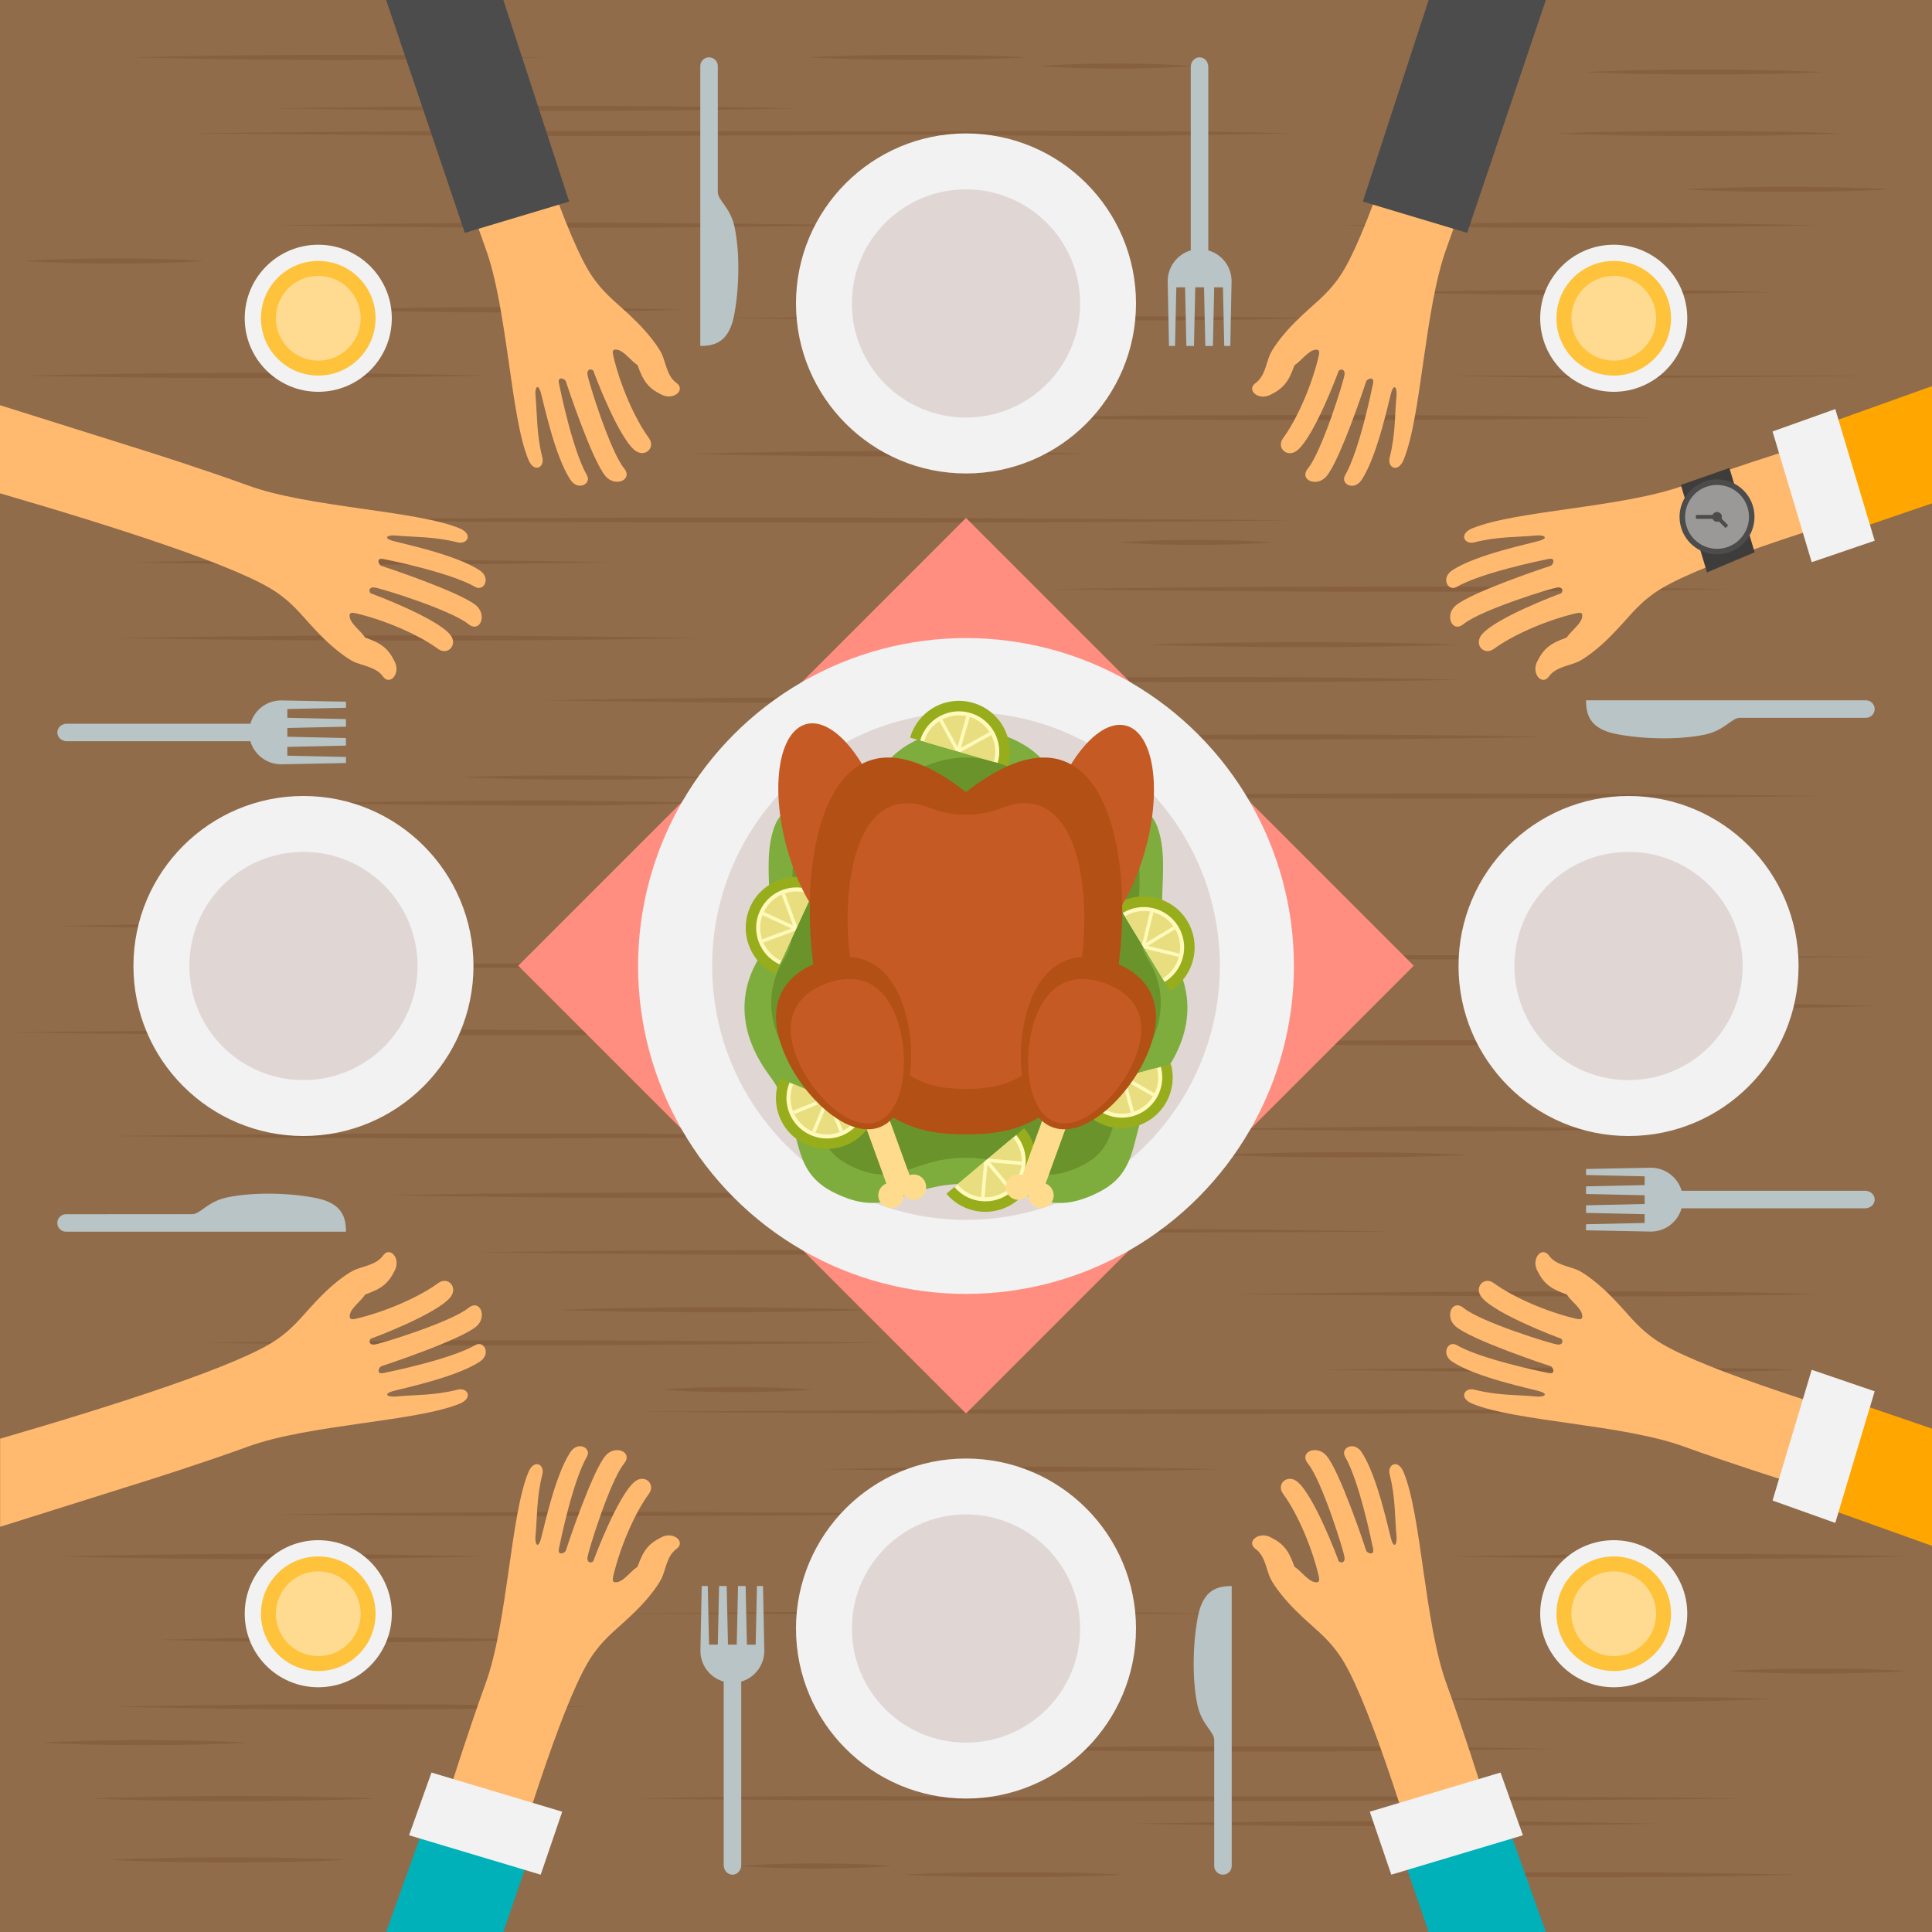 <?xml version="1.0" encoding="utf-8"?>
<!-- Generator: Adobe Illustrator 22.1.0, SVG Export Plug-In . SVG Version: 6.00 Build 0)  -->
<svg version="1.1" xmlns="http://www.w3.org/2000/svg" xmlns:xlink="http://www.w3.org/1999/xlink" x="0px" y="0px"
	 viewBox="0 0 1500 1500" style="enable-background:new 0 0 1500 1500;" xml:space="preserve">
<style type="text/css">
	.st0{fill:#906C4A;}
	.st1{fill:#876040;}
	.st2{fill:#F2F2F2;}
	.st3{fill:#E0D7D5;}
	.st4{fill:#FFBA70;}
	.st5{fill:#00B1BA;}
	.st6{fill:#B9C4C6;}
	.st7{fill:#FFA600;}
	.st8{fill:#3F3D3B;}
	.st9{fill:#4C4C4C;}
	.st10{fill:#9B9997;}
	.st11{fill:#FF8E81;}
	.st12{fill:#7EAD3D;}
	.st13{fill:#6B932C;}
	.st14{fill:#98AD1C;}
	.st15{fill:#FFFABB;}
	.st16{fill:#E8DE80;}
	.st17{fill:#C65A24;}
	.st18{fill:#B25015;}
	.st19{fill:#FFDC8D;}
	.st20{fill:#FFC23B;}
	.st21{fill:#FFDB92;}
</style>
<g id="Background">
	<rect class="st0" width="1500" height="1500"/>
	<g>
		<path class="st1" d="M552.3,247.1c390.7,3.9,443.8,0.1,473.3,0C1000.7,247.1,935.8,243.3,552.3,247.1z"/>
		<path class="st1" d="M718.5,527.7c124.8,2.1,287.4,3.2,413.3,0C1007.4,524.4,842.4,525.6,718.5,527.7z"/>
		<path class="st1" d="M572.6,750c-37.1,0-84.2-4.3-416.7,0C167.3,750.1,411.9,753.3,572.6,750z"/>
		<path class="st1" d="M736.7,1357.8c288.2,4.8,425.7,0,471.2,0C1201.6,1357.7,989.3,1353.3,736.7,1357.8z"/>
		<path class="st1" d="M1025.5,1063.5c81.3,1.2,288.5,3.7,370.2,0C1302.2,1060,1113,1062.2,1025.5,1063.5z"/>
		<path class="st1" d="M673.9,1017c-68.2-2.8-180.4-2.5-240.6,0C485.2,1019.2,605,1019.8,673.9,1017z"/>
		<path class="st1" d="M70.6,1396.4c57.6,2.6,160.7,2.7,220.4,0C231.3,1393.6,128.2,1393.8,70.6,1396.4z"/>
		<path class="st1" d="M543.1,495.4c-138-2.3-275.8-3.1-453.2,0C346.2,499.8,543,495.4,543.1,495.4z"/>
		<path class="st1" d="M1415.2,56c-47.4-2.6-133.6-2.8-184.4,0C1270.1,58.1,1362.3,58.8,1415.2,56z"/>
		<path class="st1" d="M813.9,457.4c305.3,4.5,527.8,0,528.9,0C1342.5,457.4,1116.8,452.9,813.9,457.4z"/>
		<path class="st1" d="M946.4,896.6c50.3,2.6,141.3,2.7,194.2,0C1090.7,894,999.9,893.8,946.4,896.6z"/>
		<path class="st1" d="M701,927.9c-201.4-4.3-397.4,0-397.5,0C526.7,932.6,696.9,927.9,701,927.9z"/>
		<path class="st1" d="M945.8,1140.7c-151.2-3.9-240.9-1.1-306.4,0C746,1142.5,827.5,1144,945.8,1140.7z"/>
		<path class="st1" d="M1079.5,1455.5c105.8,2.6,210.8,2.8,316.2,0C1273.5,1453.2,1227.6,1452.3,1079.5,1455.5z"/>
		<path class="st1" d="M1341.2,1297.4c36,2.6,101.3,2.7,139.4,0C1442.5,1294.7,1377.2,1294.8,1341.2,1297.4z"/>
		<path class="st1" d="M574.7,1448.7c31.2,2.6,86.4,2.7,118,0C662.5,1446.2,607.4,1446,574.7,1448.7z"/>
		<path class="st1" d="M512.8,1078.9c28.8,2.4,84.6,2.8,118.1,0C597.3,1076,542,1076.4,512.8,1078.9z"/>
		<path class="st1" d="M1307.7,147c43.4,2.7,118.3,2.6,160.1,0C1425.9,144.4,1351,144.3,1307.7,147z"/>
		<path class="st1" d="M146.3,103.6c234.2,1.7,223.8,3.1,564.7,0.8c181.7,2,156.1,1.3,292.9-0.8c-46-1.2-57.3-1.6-163.1-2
			C494.8,102.9,434.3,99.8,146.3,103.6z"/>
		<path class="st1" d="M797.5,44.5c-44.3-2.6-123.6-2.7-169.5,0C673.9,47.2,753.2,47.1,797.5,44.5z"/>
		<path class="st1" d="M234.9,623.5c254.1,4.3,274,0.2,317.3,0C429.1,620.3,356.9,621.5,234.9,623.5z"/>
		<path class="st1" d="M43.8,1208.4c0.1,0,154.5,4.5,332.6,0C192.2,1204,51.6,1208.3,43.8,1208.4z"/>
		<path class="st1" d="M806,742.9c228,2.9,431.8,2.2,661.8,0C1467.7,742.9,1036.7,739.9,806,742.9z"/>
		<path class="st1" d="M811.8,618c192.5,2.7,421.5,2.5,603.4,0C1415.1,618,1131.1,613.6,811.8,618z"/>
		<path class="st1" d="M761.1,324.2c172.4,2.8,353.7,2.5,524,0C1097.6,321.4,917.6,321.7,761.1,324.2z"/>
		<path class="st1" d="M79.2,403.9c205.3,1,717.5,3.6,924.8,0C678.9,401.7,610.7,400.6,79.2,403.9z"/>
		<path class="st1" d="M529.5,240.5c-75.6-1.9-159.9-3.5-271.7,0C309.8,241.6,369.9,244.5,529.5,240.5z"/>
		<path class="st1" d="M376.4,291.6c-5,0-158.2-4.7-357,0l11.2,0.3C224.8,295.8,365,291.7,376.4,291.6z"/>
		<path class="st1" d="M43.8,719c107,2,171.4,3.3,279.8,0C185.3,715.1,103.4,717.9,43.8,719z"/>
		<path class="st1" d="M89.8,1325.1c201,4.6,368,0,368.1,0l-11.5-0.3C246.6,1320.9,94.1,1325.1,89.8,1325.1z"/>
		<path class="st1" d="M1272.5,1416.2l12.6-0.3c-212.4-4.5-389.7-0.1-403.8,0C892.4,1415.9,1047.1,1420.2,1272.5,1416.2z"/>
		<path class="st1" d="M1078.2,956.3c-119.1-3-265.4-2.1-385.5,0C780.4,957.8,990.4,956.6,1078.2,956.3z"/>
		<path class="st1" d="M1087.5,226.9c128.4,3.8,204.6,1.2,288,0C1371.6,226.8,1251.5,222.4,1087.5,226.9z"/>
		<path class="st1" d="M947.7,1252.9c-17.3,0-121.5-4-473.3,0C489.7,1253.1,923.3,1252.9,947.7,1252.9z"/>
		<path class="st1" d="M781.5,972.3c-16.3,0-102.5-4-413.3,0C691.7,976.5,752.4,972.4,781.5,972.3z"/>
		<path class="st1" d="M1331.3,809.7c-111.9-2.5-271.2-3-416.7,0C1059.7,811.6,1147.9,813.1,1331.3,809.7z"/>
		<path class="st1" d="M686.1,174.9c-160.7-1.6-256.9-3.6-471.2,0C429.5,178.5,529,176.5,686.1,174.9z"/>
		<path class="st1" d="M474.5,436.5c-226.7-4.2-349.4-0.2-370.2,0C104.4,436.5,241,440.9,474.5,436.5z"/>
		<path class="st1" d="M891.7,500.5c61.5,2.5,174.8,2.7,240.6,0C1067.1,497.8,953.9,498,891.7,500.5z"/>
		<path class="st1" d="M1429.4,103.6c-57.6-2.6-160.7-2.7-220.4,0C1268.8,106.4,1371.8,106.2,1429.4,103.6z"/>
		<path class="st1" d="M1410.2,1004.6c-123.3-4-406-0.6-453.2,0C1063.5,1005.9,1293.1,1008.3,1410.2,1004.6z"/>
		<path class="st1" d="M84.8,1444c48.2,2.6,134.5,2.7,184.4,0C219.3,1441.3,133,1441.4,84.8,1444z"/>
		<path class="st1" d="M686.1,1042.6c-0.1,0-252.9-4.4-528.9,0C386.1,1046,489.3,1044.3,686.1,1042.6z"/>
		<path class="st1" d="M359.4,603.4c50.8,2.6,141.6,2.7,194.2,0C537.4,602.6,410.1,600.8,359.4,603.4z"/>
		<path class="st1" d="M1184,572.4l12.4-0.3c-0.1,0-153.1-4.2-397.5,0C801,572.2,959.7,576.5,1184,572.4z"/>
		<path class="st1" d="M535,352.2c4.1,0,134.8,4.7,306.4,0C828.4,352.1,733.7,347.8,535,352.2z"/>
		<path class="st1" d="M410.6,44.8l9.9-0.3c-0.1,0-151.7-4.4-316.2,0C115.4,44.6,233.5,48.8,410.6,44.8z"/>
		<path class="st1" d="M158.8,202.6c-37.9-2.7-103.1-2.6-139.4,0C55.3,205.2,120.4,205.4,158.8,202.6z"/>
		<path class="st1" d="M925.3,51.3c-32-2.7-87.2-2.6-118,0C838.1,53.9,893.3,54,925.3,51.3z"/>
		<path class="st1" d="M987.2,421.1c-30.8-2.6-86.1-2.7-118.1,0C901.1,423.8,956.3,423.7,987.2,421.1z"/>
		<path class="st1" d="M192.3,1353c-43.5-2.7-118.3-2.6-160.1,0C74,1355.6,148.9,1355.7,192.3,1353z"/>
		<path class="st1" d="M1353.7,1396.4c-4-0.1,14.6,0.2-39.3-0.5c28-1.1-551-1.9-525.4-0.3c-105.8-1.4-173.4-2-292.9,0.8
			C569.1,1398.1,1102.3,1399.7,1353.7,1396.4z"/>
		<path class="st1" d="M702.5,1455.5c44.3,2.6,123.6,2.7,169.5,0C826.1,1452.8,746.8,1452.9,702.5,1455.5z"/>
		<path class="st1" d="M1265.1,876.5c-118.6-3.2-200.9-2-317.3,0C1181.7,880.4,1257.6,876.6,1265.1,876.5z"/>
		<path class="st1" d="M1123.6,291.6c20.5,0,52,3.8,332.6,0C1456.1,291.6,1142.4,291.6,1123.6,291.6z"/>
		<path class="st1" d="M662.7,801.6c-360.2-4.6-661.7,0-661.8,0C384.2,806.5,657,801.6,662.7,801.6z"/>
		<path class="st1" d="M84.8,882c311,4,603.2,0,603.4,0C688.1,882,405.9,877.5,84.8,882z"/>
		<path class="st1" d="M738.9,1175.8c-149.9-2.5-349.1-2.8-524,0C379.7,1178.2,587.6,1176.8,738.9,1175.8z"/>
		<path class="st1" d="M1420.8,1096.1c-335.6-2.4-593-2.8-924.8,0C850.7,1099.1,1161.1,1097.5,1420.8,1096.1z"/>
		<path class="st1" d="M1378.1,1319.2c-69-3.4-206.9-1.3-271.7,0C1329.7,1323.6,1331.2,1319.8,1378.1,1319.2z"/>
		<path class="st1" d="M1123.6,1208.4c105.4,2,252.4,3,357,0C1376.8,1205.3,1229.1,1206.4,1123.6,1208.4z"/>
		<path class="st1" d="M1456.2,781c-0.1,0-133.5-4.4-279.8,0C1385.8,785.1,1444.7,781,1456.2,781z"/>
		<path class="st1" d="M1410.2,174.9c-7.6-0.1-170.1-4.6-368.1,0l11.5,0.3C1256.5,179.2,1393.8,175,1410.2,174.9z"/>
		<path class="st1" d="M214.9,84.1c258.6,4.4,394,0,403.8,0C609.6,84.1,473.3,79.8,214.9,84.1z"/>
		<path class="st1" d="M807.3,543.7c-147.8-2.3-203.8-3.2-385.5,0C512.3,545.3,665,546.9,807.3,543.7z"/>
		<path class="st1" d="M412.5,1273.1c-159.4-4.4-281.3,0-288,0C125.1,1273.1,257.2,1277.7,412.5,1273.1z"/>
	</g>
</g>
<g id="Object">
	<g>
		<g>
			<circle class="st2" cx="750" cy="1264.4" r="132"/>
			<circle class="st3" cx="750" cy="1264.4" r="88.6"/>
		</g>
		<g>
			<g>
				<path class="st4" d="M494.6,1249.8c-14.9,14.9-23.6,19.7-34.4,35c-20,28.4-50.6,123.8-77.2,215.1h-68.4l35.7-113.5
					c0,0,13.5-43,26.7-79.3c17.1-47.1,19.3-130.4,33.2-164c4.5-10.9,12.8-6,10.9,1.5c-4.7,18.3-4,34.6-5.3,47.6
					c-0.7,6.7,1.7,10.4,3.9,3.5s10.7-49.4,23.1-68.2c6-9.1,16.7-3.2,12.9,3.4c-11.1,19.4-20.4,65-21.7,71.2
					c-1.4,6.3,4.7,3.7,5.3,1.8c0.6-2,20.5-62.1,31.1-74c7.4-8.3,21.5-2.6,14,6.6c-10.8,13.3-27.8,67.9-28.3,72.8
					c-0.5,4.8,4.1,4.4,4.8,2.2c0.7-2.3,18.7-49.9,31.6-60.9c7.9-6.7,16.9,1.6,11.3,9.2c-11.4,15.6-22.5,41.9-27.6,63.6
					c-0.8,3.6-0.8,5.6,2.9,5c5.4-0.9,10-8,15.9-12c4.5-12.7,8.4-17.9,18.8-23c9.4-4.6,18.8,3.9,11.4,9.2c-7.5,5.3-8.3,16.2-11.6,23
					C510.1,1232.5,502.1,1242.3,494.6,1249.8z"/>
				<polygon class="st5" points="390.8,1500 417.6,1421.7 336.5,1397.5 299.8,1500 				"/>
				<g>
					<polygon class="st2" points="436.5,1406.6 335,1376.2 317.6,1424.9 419.8,1455.5 					"/>
				</g>
			</g>
		</g>
		<g>
			<g>
				<path class="st4" d="M1005.4,1249.8c14.9,14.9,23.6,19.7,34.4,35c20,28.4,50.6,123.8,77.2,215.1h68.4l-35.7-113.5
					c0,0-13.5-43-26.7-79.3c-17.1-47.1-19.3-130.4-33.2-164c-4.5-10.9-12.8-6-10.9,1.5c4.7,18.3,4,34.6,5.3,47.6
					c0.7,6.7-1.7,10.4-3.9,3.5c-2.1-6.9-10.7-49.4-23.1-68.2c-6-9.1-16.7-3.2-12.9,3.4c11.1,19.4,20.4,65,21.7,71.2
					c1.4,6.3-4.7,3.7-5.3,1.8c-0.6-2-20.5-62.1-31.1-74c-7.4-8.3-21.5-2.6-14,6.6c10.8,13.3,27.8,67.9,28.3,72.8
					c0.5,4.8-4.1,4.4-4.8,2.2c-0.7-2.3-18.7-49.9-31.6-60.9c-7.9-6.7-16.9,1.6-11.3,9.2c11.4,15.6,22.5,41.9,27.6,63.6
					c0.8,3.6,0.8,5.6-2.9,5c-5.4-0.9-10-8-15.9-12c-4.5-12.7-8.4-17.9-18.8-23c-9.4-4.6-18.8,3.9-11.4,9.2c7.5,5.3,8.3,16.2,11.6,23
					C989.9,1232.5,997.9,1242.3,1005.4,1249.8z"/>
				<polygon class="st5" points="1109.2,1500 1082.4,1421.7 1163.5,1397.5 1200.2,1500 				"/>
				<g>
					<polygon class="st2" points="1063.5,1406.6 1165,1376.2 1182.4,1424.9 1080.2,1455.5 					"/>
				</g>
			</g>
		</g>
		<g>
			<path class="st6" d="M956.3,1448.7v-217.3c-11.3,0-22,3-26.1,23c-4,19.9-4.9,48.2-0.6,69c3.3,15.8,13.1,20.9,13.1,27.5v97.8
				c0,3.7,3,6.8,6.8,6.8l0,0C953.2,1455.5,956.3,1452.5,956.3,1448.7z"/>
			<path class="st6" d="M593.4,1281.7l-1-50.3h-4.7l-1,45.5h-6.8l-1-45.5H573l-1,45.5h-6.8l-1-45.5h-5.9l-1,45.5h-6.8l-1-45.5h-4.7
				l-1,50.3c0,11.4,7.6,20.9,18.1,23.9v142.5c0,4.1,3,7.4,6.8,7.4h0c3.7,0,6.8-3.3,6.8-7.4v-142.5
				C585.7,1302.7,593.4,1293.1,593.4,1281.7z"/>
		</g>
	</g>
	<g>
		<g>
			<circle class="st2" cx="1264.4" cy="750" r="132"/>
			<circle class="st3" cx="1264.4" cy="750" r="88.6"/>
		</g>
		<g>
			<g>
				<path class="st4" d="M1249.8,1005.4c14.9,14.9,19.7,23.6,35,34.4c28.4,20,123.8,50.6,215.1,77.2v68.4l-113.5-35.7
					c0,0-43-13.5-79.3-26.7c-47.1-17.1-130.4-19.3-164-33.2c-10.9-4.5-6-12.8,1.5-10.9c18.3,4.7,34.6,4,47.6,5.3
					c6.7,0.7,10.4-1.7,3.5-3.9c-6.9-2.1-49.4-10.7-68.2-23.1c-9.1-6-3.2-16.7,3.4-12.9c19.4,11.1,65,20.4,71.2,21.7
					c6.3,1.4,3.7-4.7,1.8-5.3c-2-0.6-62.1-20.5-74-31.1c-8.3-7.4-2.6-21.5,6.6-14c13.3,10.8,67.9,27.8,72.8,28.3
					c4.8,0.5,4.4-4.1,2.2-4.8c-2.3-0.7-49.9-18.7-60.9-31.6c-6.7-7.9,1.6-16.9,9.2-11.3c15.6,11.4,41.9,22.5,63.6,27.6
					c3.6,0.8,5.6,0.8,5-2.9c-0.9-5.4-8-10-12-15.9c-12.7-4.5-17.9-8.4-23-18.8c-4.6-9.4,3.9-18.8,9.2-11.4c5.3,7.5,16.2,8.3,23,11.6
					C1232.5,989.9,1242.3,997.9,1249.8,1005.4z"/>
				<polygon class="st7" points="1500,1109.2 1421.7,1082.4 1397.5,1163.5 1500,1200.2 				"/>
				<g>
					<polygon class="st2" points="1406.6,1063.5 1376.2,1165 1424.9,1182.4 1455.5,1080.2 					"/>
				</g>
			</g>
		</g>
		<g>
			<g>
				<path class="st4" d="M1249.8,494.6c14.9-14.9,19.7-23.6,35-34.4c28.4-20,123.8-50.6,215.1-77.2v-68.4l-113.5,35.7
					c0,0-43,13.5-79.3,26.7c-47.1,17.1-130.4,19.3-164,33.2c-10.9,4.5-6,12.8,1.5,10.9c18.3-4.7,34.6-4,47.6-5.3
					c6.7-0.7,10.4,1.7,3.5,3.9s-49.4,10.7-68.2,23.1c-9.1,6-3.2,16.7,3.4,12.9c19.4-11.1,65-20.4,71.2-21.7c6.3-1.4,3.7,4.7,1.8,5.3
					c-2,0.6-62.1,20.5-74,31.1c-8.3,7.4-2.6,21.5,6.6,14c13.3-10.8,67.9-27.8,72.8-28.3c4.8-0.5,4.4,4.1,2.2,4.8
					c-2.3,0.7-49.9,18.7-60.9,31.6c-6.7,7.9,1.6,16.9,9.2,11.3c15.6-11.4,41.9-22.5,63.6-27.6c3.6-0.8,5.6-0.8,5,2.9
					c-0.9,5.4-8,10-12,15.9c-12.7,4.5-17.9,8.4-23,18.8c-4.6,9.4,3.9,18.8,9.2,11.4c5.3-7.5,16.2-8.3,23-11.6
					C1232.5,510.1,1242.3,502.1,1249.8,494.6z"/>
				<polygon class="st7" points="1500,390.8 1421.7,417.6 1397.5,336.5 1500,299.8 				"/>
				<g>
					<polygon class="st2" points="1406.6,436.5 1376.2,335 1424.9,317.6 1455.5,419.8 					"/>
				</g>
				<g>
					<polygon class="st8" points="1325.3,444.4 1305,376.5 1342.7,363.3 1362.3,428.8 					"/>
				</g>
				<g>
					<g>
						<circle class="st9" cx="1333.1" cy="401.3" r="29.1"/>
					</g>
					<g>
						<circle class="st10" cx="1333.1" cy="401.3" r="24.8"/>
					</g>
					<g>
						<circle class="st9" cx="1333.1" cy="401.3" r="3.8"/>
					</g>
					<g>
						<polygon class="st9" points="1341.8,407.9 1333.8,399.8 1316.7,399.8 1316.7,402.8 1332.5,402.8 1339.7,410 						"/>
					</g>
				</g>
			</g>
		</g>
		<g>
			<path class="st6" d="M1448.7,543.7h-217.3c0,11.3,3,22,23,26.1c19.9,4,48.2,4.9,69,0.6c15.8-3.3,20.9-13.1,27.5-13.1h97.8
				c3.7,0,6.8-3,6.8-6.8l0,0C1455.5,546.8,1452.5,543.7,1448.7,543.7z"/>
			<path class="st6" d="M1281.7,906.6l-50.3,1v4.7l45.5,1v6.8l-45.5,1v5.9l45.5,1v6.8l-45.5,1v5.9l45.5,1v6.8l-45.5,1v4.7l50.3,1
				c11.4,0,20.9-7.6,23.9-18.1h142.5c4.1,0,7.4-3,7.4-6.8v0c0-3.7-3.3-6.8-7.4-6.8h-142.5C1302.7,914.3,1293.1,906.6,1281.7,906.6z"
				/>
		</g>
	</g>
	<g>
		<g>
			<circle class="st2" cx="750" cy="235.6" r="132"/>
			<circle class="st3" cx="750" cy="235.6" r="88.6"/>
		</g>
		<g>
			<g>
				<path class="st4" d="M1005.4,250.2c14.9-14.9,23.6-19.7,34.4-35c20-28.4,50.6-123.8,77.2-215.1h68.4l-35.7,113.5
					c0,0-13.5,43-26.7,79.3c-17.1,47.1-19.3,130.4-33.2,164c-4.5,10.9-12.8,6-10.9-1.5c4.7-18.3,4-34.6,5.3-47.6
					c0.7-6.7-1.7-10.4-3.9-3.5c-2.1,6.9-10.7,49.4-23.1,68.2c-6,9.1-16.7,3.2-12.9-3.4c11.1-19.4,20.4-65,21.7-71.2
					c1.4-6.3-4.7-3.7-5.3-1.8c-0.6,2-20.5,62.1-31.1,74c-7.4,8.3-21.5,2.6-14-6.6c10.8-13.3,27.8-67.9,28.3-72.8
					c0.5-4.8-4.1-4.4-4.8-2.2c-0.7,2.3-18.7,49.9-31.6,60.9c-7.9,6.7-16.9-1.6-11.3-9.2c11.4-15.6,22.5-41.9,27.6-63.6
					c0.8-3.6,0.8-5.6-2.9-5c-5.4,0.9-10,8-15.9,12c-4.5,12.7-8.4,17.9-18.8,23c-9.4,4.6-18.8-3.9-11.4-9.2c7.5-5.3,8.3-16.2,11.6-23
					C989.9,267.5,997.9,257.7,1005.4,250.2z"/>
				<polygon class="st9" points="1109.2,0 1058.1,156.5 1139.1,180.8 1200.2,0 				"/>
			</g>
			<g>
				<path class="st4" d="M494.6,250.2c-14.9-14.9-23.6-19.7-34.4-35C440.2,186.7,409.6,91.3,383,0l-68.4,0l35.7,113.5
					c0,0,13.5,43,26.7,79.3c17.1,47.1,19.3,130.4,33.2,164c4.5,10.9,12.8,6,10.9-1.5c-4.7-18.3-4-34.6-5.3-47.6
					c-0.7-6.7,1.7-10.4,3.9-3.5c2.1,6.9,10.7,49.4,23.1,68.2c6,9.1,16.7,3.2,12.9-3.4c-11.1-19.4-20.4-65-21.7-71.2
					c-1.4-6.3,4.7-3.7,5.3-1.8c0.6,2,20.5,62.1,31.1,74c7.4,8.3,21.5,2.6,14-6.6c-10.8-13.3-27.8-67.9-28.3-72.8
					c-0.5-4.8,4.1-4.4,4.8-2.2c0.7,2.3,18.7,49.9,31.6,60.9c7.9,6.7,16.9-1.6,11.3-9.2c-11.4-15.6-22.5-41.9-27.6-63.6
					c-0.8-3.6-0.8-5.6,2.9-5c5.4,0.9,10,8,15.9,12c4.5,12.7,8.4,17.9,18.8,23c9.4,4.6,18.8-3.9,11.4-9.2c-7.5-5.3-8.3-16.2-11.6-23
					C510.1,267.5,502.1,257.7,494.6,250.2z"/>
				<polygon class="st9" points="390.8,0 441.9,156.5 360.9,180.8 299.8,0 				"/>
			</g>
		</g>
		<g>
			<path class="st6" d="M543.7,51.3v217.3c11.3,0,22-3,26.1-23c4-19.9,4.9-48.2,0.6-69c-3.3-15.8-13.1-20.9-13.1-27.5V51.3
				c0-3.7-3-6.8-6.8-6.8l0,0C546.8,44.5,543.7,47.5,543.7,51.3z"/>
			<path class="st6" d="M906.6,218.3l1,50.3h4.7l1-45.5h6.8l1,45.5h5.9l1-45.5h6.8l1,45.5h5.9l1-45.5h6.8l1,45.5h4.7l1-50.3
				c0-11.4-7.6-20.9-18.1-23.9V51.9c0-4.1-3-7.4-6.8-7.4h0c-3.7,0-6.8,3.3-6.8,7.4v142.5C914.3,197.3,906.6,206.9,906.6,218.3z"/>
		</g>
	</g>
	<g>
		<g>
			<circle class="st2" cx="235.6" cy="750" r="132"/>
			<circle class="st3" cx="235.6" cy="750" r="88.6"/>
		</g>
		<g>
			<path class="st4" d="M250.2,494.6c-14.9-14.9-19.7-23.6-35-34.4C186.7,440.2,91.3,409.6,0,383v-68.4l113.5,35.7
				c0,0,43,13.5,79.3,26.7c47.1,17.1,130.4,19.3,164,33.2c10.9,4.5,6,12.8-1.5,10.9c-18.3-4.7-34.6-4-47.6-5.3
				c-6.7-0.7-10.4,1.7-3.5,3.9c6.9,2.1,49.4,10.7,68.2,23.1c9.1,6,3.2,16.7-3.4,12.9c-19.4-11.1-65-20.4-71.2-21.7
				c-6.3-1.4-3.7,4.7-1.8,5.3c2,0.6,62.1,20.5,74,31.1c8.3,7.4,2.6,21.5-6.6,14c-13.3-10.8-67.9-27.8-72.8-28.3
				c-4.8-0.5-4.4,4.1-2.2,4.8c2.3,0.7,49.9,18.7,60.9,31.6c6.7,7.9-1.6,16.9-9.2,11.3c-15.6-11.4-41.9-22.5-63.6-27.6
				c-3.6-0.8-5.6-0.8-5,2.9c0.9,5.4,8,10,12,15.9c12.7,4.5,17.9,8.4,23,18.8c4.6,9.4-3.9,18.8-9.2,11.4c-5.3-7.5-16.2-8.3-23-11.6
				C267.5,510.1,257.7,502.1,250.2,494.6z"/>
			<path class="st4" d="M250.2,1005.4c-14.9,14.9-19.7,23.6-35,34.4c-28.4,20-123.8,50.6-215.1,77.2l0,68.4l113.5-35.7
				c0,0,43-13.5,79.3-26.7c47.1-17.1,130.4-19.3,164-33.2c10.9-4.5,6-12.8-1.5-10.9c-18.3,4.7-34.6,4-47.6,5.3
				c-6.7,0.7-10.4-1.7-3.5-3.9c6.9-2.1,49.4-10.7,68.2-23.1c9.1-6,3.2-16.7-3.4-12.9c-19.4,11.1-65,20.4-71.2,21.7
				c-6.3,1.4-3.7-4.7-1.8-5.3c2-0.6,62.1-20.5,74-31.1c8.3-7.4,2.6-21.5-6.6-14c-13.3,10.8-67.9,27.8-72.8,28.3
				c-4.8,0.5-4.4-4.1-2.2-4.8c2.3-0.7,49.9-18.7,60.9-31.6c6.7-7.9-1.6-16.9-9.2-11.3c-15.6,11.4-41.9,22.5-63.6,27.6
				c-3.6,0.8-5.6,0.8-5-2.9c0.9-5.4,8-10,12-15.9c12.7-4.5,17.9-8.4,23-18.8c4.6-9.4-3.9-18.8-9.2-11.4c-5.3,7.5-16.2,8.3-23,11.6
				C267.5,989.9,257.7,997.9,250.2,1005.4z"/>
		</g>
		<g>
			<path class="st6" d="M51.3,956.3h217.3c0-11.3-3-22-23-26.1c-19.9-4-48.2-4.9-69-0.6c-15.8,3.3-20.9,13.1-27.5,13.1H51.3
				c-3.7,0-6.8,3-6.8,6.8l0,0C44.5,953.2,47.5,956.3,51.3,956.3z"/>
			<path class="st6" d="M218.3,593.4l50.3-1v-4.7l-45.5-1v-6.8l45.5-1V573l-45.5-1v-6.8l45.5-1v-5.9l-45.5-1v-6.8l45.5-1v-4.7
				l-50.3-1c-11.4,0-20.9,7.6-23.9,18.1H51.9c-4.1,0-7.4,3-7.4,6.8v0c0,3.7,3.3,6.8,7.4,6.8h142.5
				C197.3,585.7,206.9,593.4,218.3,593.4z"/>
		</g>
	</g>
	
		<rect x="504.1" y="504.1" transform="matrix(0.707 0.707 -0.707 0.707 750 -310.66)" class="st11" width="491.7" height="491.7"/>
	<g>
		<circle class="st2" cx="750" cy="750" r="254.6"/>
		<circle class="st3" cx="750" cy="750" r="197.1"/>
	</g>
	<g>
		<path class="st12" d="M902.5,835.2c-28.8,38.8-12.5,71.7-49.2,90.3c-43.7,22.3-53.6-6.4-103.3-6.4s-59.6,28.6-103.3,6.4
			c-36.6-18.7-20.4-51.6-49.2-90.3c-28.8-38.8-20.4-71.8-8.2-91.3c17.4-27.9,0.1-70.2,12-102.2c11.9-32,66.5-20.1,84-45.4
			c17.5-25.3,50.2-30.4,64.6-30.4s47.1,5.2,64.6,30.4c17.5,25.3,72.2,13.4,84,45.4c11.9,32-5.5,74.3,12,102.2
			C922.9,763.5,931.2,796.5,902.5,835.2z"/>
		<path class="st13" d="M884.1,825c-25.3,34.1-11,63-43.2,79.5c-38.4,19.6-47.1-5.6-90.9-5.6s-52.4,25.2-90.9,5.6
			c-32.2-16.4-17.9-45.4-43.2-79.5c-25.3-34.1-18-63.1-7.2-80.3c15.3-24.5,0.1-61.8,10.5-89.9c10.4-28.1,58.5-17.7,73.9-39.9
			c15.4-22.2,44.1-26.8,56.9-26.8s41.4,4.5,56.9,26.8c15.4,22.2,63.5,11.8,73.9,39.9c10.4,28.1-4.8,65.4,10.5,89.9
			C902.1,761.9,909.4,790.9,884.1,825z"/>
	</g>
	<g>
		<path class="st14" d="M755.5,545.7c-20.9-6.1-42.8,6-48.9,27l75.9,21.9C788.5,573.6,776.4,551.7,755.5,545.7z"/>
		<path class="st15" d="M753.2,553.5c-16.6-4.8-34,4.8-38.8,21.4l60.2,17.4C779.4,575.7,769.9,558.3,753.2,553.5z"/>
		<path class="st16" d="M752.4,556.5c-15-4.3-30.6,4.3-35,19.3l54.2,15.7C776,576.5,767.3,560.8,752.4,556.5z"/>
		<g>
			<path class="st15" d="M745.6,583.9l24-13.2c-0.4-0.8-0.9-1.6-1.3-2.3L746,580.7l6.9-24c-0.2-0.1-0.4-0.1-0.6-0.2
				c-0.7-0.2-1.4-0.4-2-0.5l-6.9,23.9l-11.8-21.4c-0.8,0.4-1.6,0.9-2.3,1.3l12.7,23l0,0L745.6,583.9L745.6,583.9z"/>
		</g>
	</g>
	<g>
		<path class="st14" d="M582.6,703.8c-9.1,19.8-0.5,43.3,19.3,52.4l33.1-71.7C615.2,675.4,591.7,684,582.6,703.8z"/>
		<path class="st15" d="M590,707.2c-7.3,15.7-0.4,34.3,15.3,41.6l26.3-56.9C615.8,684.6,597.2,691.5,590,707.2z"/>
		<path class="st16" d="M592.8,708.5c-6.5,14.2-0.4,30.9,13.8,37.5l23.7-51.3C616.1,688.2,599.3,694.3,592.8,708.5z"/>
		<g>
			<path class="st15" d="M618.9,719.3l-9.5-25.7c-0.8,0.3-1.7,0.6-2.5,1l8.8,23.9L593,708c-0.1,0.2-0.2,0.4-0.3,0.5
				c-0.3,0.6-0.6,1.3-0.8,1.9l22.6,10.5l-22.9,8.4c0.3,0.8,0.6,1.7,1,2.5l24.7-9.1v0L618.9,719.3L618.9,719.3z"/>
		</g>
	</g>
	<g>
		<path class="st14" d="M921.8,715c-11.3-18.6-35.6-24.6-54.2-13.3l41,67.5C927.1,758,933.1,733.7,921.8,715z"/>
		<path class="st15" d="M914.8,719.3c-9-14.8-28.3-19.5-43.1-10.5l32.5,53.6C919.1,753.3,923.8,734.1,914.8,719.3z"/>
		<path class="st16" d="M912.2,720.9c-8.1-13.3-25.5-17.6-38.8-9.5l29.3,48.3C916,751.6,920.2,734.2,912.2,720.9z"/>
		<g>
			<path class="st15" d="M888.6,736.5l26.6,6.5c0.2-0.9,0.4-1.7,0.6-2.6l-24.7-6l21.4-13c-0.1-0.2-0.2-0.3-0.3-0.5
				c-0.4-0.6-0.8-1.2-1.2-1.7l-21.3,12.9l5.8-23.7c-0.9-0.2-1.7-0.4-2.6-0.6l-6.2,25.5h0L888.6,736.5L888.6,736.5z"/>
		</g>
	</g>
	<g>
		<path class="st14" d="M881.3,874.6c21.1-5.7,33.5-27.3,27.8-48.4L833,846.7C838.6,867.8,860.3,880.3,881.3,874.6z"/>
		<path class="st15" d="M879.2,866.7c16.7-4.5,26.6-21.7,22.1-38.4l-60.5,16.3C845.3,861.3,862.5,871.2,879.2,866.7z"/>
		<path class="st16" d="M878.4,863.7c15.1-4.1,24-19.5,19.9-34.6l-54.5,14.7C847.9,858.9,863.4,867.8,878.4,863.7z"/>
		<g>
			<path class="st15" d="M870,836.8l-13.7,23.7c0.8,0.5,1.5,0.9,2.4,1.3l12.7-22.1l6.5,24.1c0.2,0,0.4-0.1,0.6-0.1
				c0.7-0.2,1.3-0.4,2-0.6l-6.5-24l21.2,12.2c0.5-0.8,0.9-1.5,1.3-2.4l-22.8-13.1l0,0L870,836.8L870,836.8z"/>
		</g>
	</g>
	<g>
		<path class="st14" d="M790.4,931.6c16.7-14,18.8-38.9,4.8-55.6l-60.4,50.8C748.8,943.5,773.7,945.6,790.4,931.6z"/>
		<path class="st15" d="M785.2,925.4c13.2-11.1,15-30.9,3.8-44.2l-48,40.4C752.1,934.8,771.9,936.5,785.2,925.4z"/>
		<path class="st16" d="M783.2,923c11.9-10,13.5-27.8,3.4-39.8l-43.2,36.3C753.4,931.5,771.2,933,783.2,923z"/>
		<g>
			<path class="st15" d="M764.1,902.1l-2.4,27.3c0.9,0.1,1.8,0.2,2.7,0.2l2.2-25.4l16.1,19.1c0.2-0.1,0.3-0.2,0.5-0.4
				c0.5-0.5,1-0.9,1.5-1.4l-16-19.1l24.4,2.1c0.1-0.9,0.2-1.8,0.2-2.7l-26.2-2.3v0L764.1,902.1L764.1,902.1z"/>
		</g>
	</g>
	<g>
		<path class="st14" d="M626.7,889c20.1,8.4,43.2-1.1,51.6-21.2l-72.8-30.5C597.1,857.5,606.6,880.6,626.7,889z"/>
		<path class="st15" d="M629.9,881.5c16,6.7,34.3-0.9,41-16.8L613,840.5C606.4,856.5,613.9,874.8,629.9,881.5z"/>
		<path class="st16" d="M631.1,878.6c14.4,6,30.9-0.8,36.9-15.2l-52.1-21.8C609.9,856.1,616.7,872.6,631.1,878.6z"/>
		<g>
			<path class="st15" d="M640.9,852.1l-25.3,10.4c0.3,0.8,0.7,1.7,1.1,2.5l23.5-9.7l-9.6,23c0.2,0.1,0.4,0.2,0.5,0.2
				c0.6,0.3,1.3,0.5,2,0.7l9.6-23l9.3,22.6c0.8-0.3,1.7-0.7,2.5-1.1l-10-24.3l0,0L640.9,852.1L640.9,852.1z"/>
		</g>
	</g>
	<g>
		<g>
			
				<ellipse transform="matrix(0.265 -0.964 0.964 0.265 0.738 1297.161)" class="st17" cx="850.8" cy="648.1" rx="88.5" ry="39.8"/>
			
				<ellipse transform="matrix(0.964 -0.265 0.265 0.964 -148.331 194.835)" class="st17" cx="649.2" cy="648.1" rx="39.8" ry="88.5"/>
		</g>
		<g>
			<path class="st18" d="M859,792.4c-28,84.4-78,88.3-109,88.3s-81-3.9-109-88.3c-28-84.5-14.9-274.3,109-177.4
				C873.9,518.1,887,707.9,859,792.4z"/>
			<path class="st17" d="M832.6,778.4c-21.2,64-59.1,67-82.6,67s-61.4-3-82.6-67c-18.9-57-13.1-177.4,54.7-151.1c18,7,37.8,7,55.7,0
				C845.7,601,851.5,721.3,832.6,778.4z"/>
		</g>
		<g>
			<g>
				<path class="st19" d="M706.2,912.4l-20.7-57l-18,6.5l20.7,57c-5,1.9-7.5,7.5-5.7,12.5c1.9,5.1,7.5,7.7,12.6,5.9
					c4.1-1.5,6.5-5.3,6.5-9.4c2.6,3.2,7,4.6,11,3.1c5.1-1.9,7.7-7.5,5.9-12.6C716.8,913.3,711.3,910.7,706.2,912.4z"/>
				<path class="st18" d="M700.6,779c12.9,35.5,7.8,86.9-18,96.3c-25.8,9.4-62.7-26.8-75.5-62.3c-12.9-35.5,3.1-56.8,28.9-66.1
					C661.8,737.4,687.7,743.5,700.6,779z"/>
				<path class="st17" d="M696.1,790.3c10.8,29.7,6.6,72.8-15.1,80.7c-21.7,7.9-52.5-22.5-63.3-52.2c-10.8-29.7,2.6-47.6,24.3-55.4
					C663.6,755.5,685.3,760.6,696.1,790.3z"/>
			</g>
			<g>
				<path class="st19" d="M793.8,912.4l20.7-57l18,6.5l-20.7,57c5,1.9,7.5,7.5,5.7,12.5c-1.9,5.1-7.5,7.7-12.6,5.9
					c-4.1-1.5-6.5-5.3-6.5-9.4c-2.6,3.2-7,4.6-11,3.1c-5.1-1.9-7.7-7.5-5.9-12.6C783.2,913.3,788.7,910.7,793.8,912.4z"/>
				<path class="st18" d="M799.4,779c-12.9,35.5-7.8,86.9,18,96.3c25.8,9.4,62.7-26.8,75.5-62.3c12.9-35.5-3.1-56.8-28.9-66.1
					C838.2,737.4,812.3,743.5,799.4,779z"/>
				<path class="st17" d="M803.9,790.3c-10.8,29.7-6.6,72.8,15.1,80.7c21.7,7.9,52.5-22.5,63.3-52.2c10.8-29.7-2.6-47.6-24.3-55.4
					C836.4,755.5,814.7,760.6,803.9,790.3z"/>
			</g>
		</g>
	</g>
	<g>
		<circle class="st2" cx="1252.9" cy="1252.9" r="57.1"/>
		<circle class="st20" cx="1252.9" cy="1252.9" r="44.5"/>
		<circle class="st21" cx="1252.9" cy="1252.9" r="32.9"/>
	</g>
	<g>
		<circle class="st2" cx="247.1" cy="1252.9" r="57.1"/>
		<circle class="st20" cx="247.1" cy="1252.9" r="44.5"/>
		<circle class="st21" cx="247.1" cy="1252.9" r="32.9"/>
	</g>
	<g>
		<circle class="st2" cx="1252.9" cy="247.1" r="57.1"/>
		<circle class="st20" cx="1252.9" cy="247.1" r="44.5"/>
		<circle class="st21" cx="1252.9" cy="247.1" r="32.9"/>
	</g>
	<g>
		<circle class="st2" cx="247.1" cy="247.1" r="57.1"/>
		<circle class="st20" cx="247.1" cy="247.1" r="44.5"/>
		<circle class="st21" cx="247.1" cy="247.1" r="32.9"/>
	</g>
</g>
</svg>
